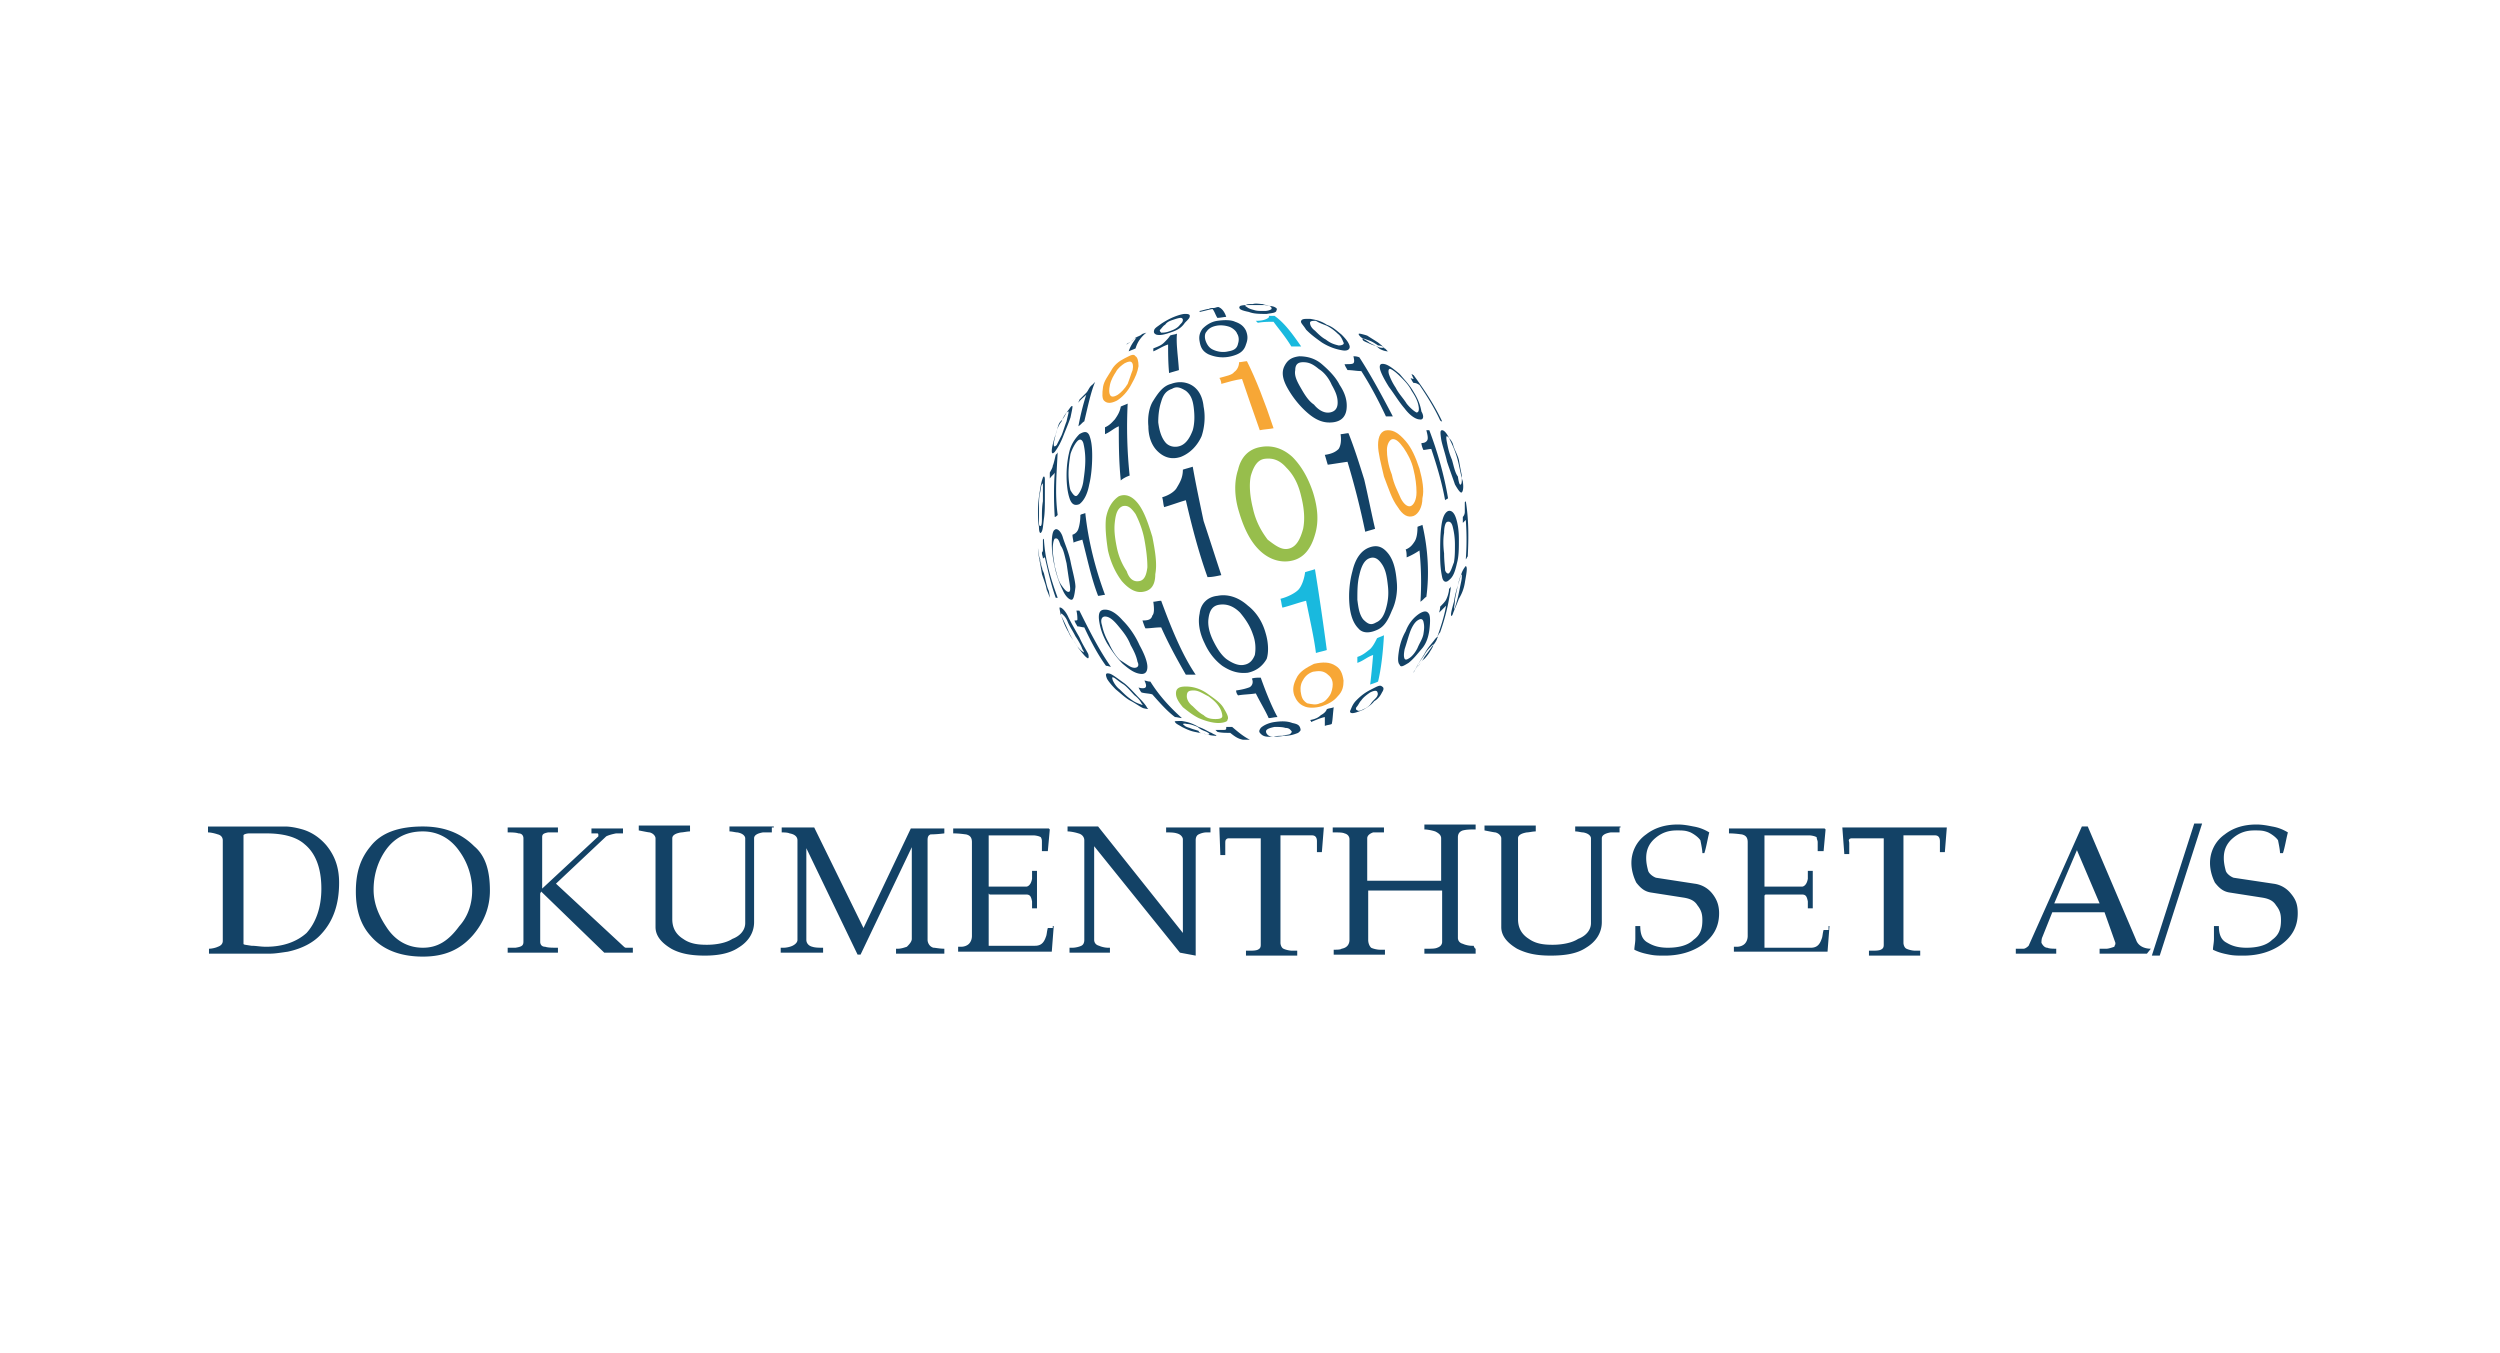<svg xmlns="http://www.w3.org/2000/svg" width="436" height="236"><path fill="#134266" d="M253.569 106.32c.172-.344.345-.859.517-1.547.171-.517.343-1.376.516-2.235.171-.86.344-1.547.344-1.891 0-.516 0-.516-.173-.344-.171.344-.344 1.032-.516 1.719-.171.859-.343 1.547-.516 2.579 0 .687-.172 1.204-.172 1.719-.172.344-.172.344 0 0m-.172.688c-.172.516-.343.516-.343.171 0-.344.171-1.031.515-2.234.172-1.204.517-2.407.859-3.438.344-1.204.517-1.892 1.032-2.579.172-.345.344-.173.344.343s-.172 1.375-.344 2.406c-.173 1.032-.516 1.892-1.032 2.751-.514 1.377-.859 2.064-1.031 2.58m-2.235 3.265c-.171.173-.344.517-.515.86.515-1.547 1.203-3.438 1.547-5.5l-1.203 1.202c0-.171.171-.515.171-1.03.346-.344.86-.859 1.032-1.204.172-.345.516-1.204.516-1.892.172-.171.345-.343.345-.516a37.123 37.123 0 0 1-1.893 8.08m-5.328 4.471c.516-.344 1.031-1.032 1.375-1.719.344-.859.86-1.547 1.031-2.406.172-1.032.172-1.547 0-2.235-.171-.517-.516-.517-1.031-.172-.517.344-1.03 1.203-1.375 2.235-.344 1.032-.516 1.719-.86 2.751-.172.859-.172 1.375 0 1.719.172.171.344.171.86-.173m-.173.859c-.859.517-1.375.859-1.546.344-.344-.344-.344-1.031-.173-2.235.173-1.203.516-2.407 1.203-3.609.516-1.376 1.376-2.407 2.407-3.095.859-.516 1.376-.516 1.719.171.173.516.173 1.375 0 2.751-.172 1.203-.516 2.235-1.202 3.094-1.031 1.205-1.548 1.892-2.408 2.579m-22.864 9.455c-.515 0-1.03.173-1.546.173-.518-1.204-1.375-2.579-2.235-4.299-1.031.173-2.234.173-3.094.346a1.318 1.318 0 0 1-.344-.86c1.204-.172 1.719-.344 2.234-.517.516-.172.86-.859.516-1.547.345-.172 1.033-.172 1.548-.172 1.03 2.922 2.062 5.329 2.921 6.876m-16.674.172c-.344 0-.86-.173-1.203-.173-1.375-1.031-2.579-2.406-3.954-3.953-.516-.173-1.375-.173-1.891-.344-.172-.173-.344-.516-.516-.86.516.173 1.031.173 1.204 0 .171-.172.171-.516-.172-1.202.344 0 .516.17 1.032.17 1.718 2.752 3.781 4.816 5.5 6.362m-7.221-2.406c.344.171.516.171.172-.173-.172-.344-.516-.859-1.203-1.374-.516-.517-1.204-1.377-1.892-1.893-.86-.516-1.375-1.031-1.719-1.203-.344-.172-.344 0-.172.517.172.343.516 1.03 1.204 1.547.516.516 1.203 1.202 1.719 1.547.86.687 1.375.859 1.891 1.032m.516.687c-.516-.172-1.375-.859-2.407-1.375-.86-.516-1.547-1.204-2.407-1.891-.859-.86-1.375-1.547-1.547-1.892-.344-.859-.172-1.032.516-.859.516.172 1.375.859 2.578 1.72 1.032.859 1.72 1.718 2.579 2.578.859.859 1.203 1.375 1.375 1.719.344.173.001.173-.687 0m55.354-39.024c.173-.17.173-.516.173-1.547a81.489 81.489 0 0 1-.517-2.75c-.343-1.203-.859-1.89-1.031-2.75-.343-.859-.859-1.203-1.031-1.376-.172 0-.172.344 0 1.204.172.859.344 1.719.859 2.922.344 1.203.516 2.235 1.031 2.923.173 1.203.346 1.546.516 1.374m.173 1.376c-.173.171-.517-.172-1.204-1.376-.344-1.031-.859-2.406-1.375-3.954-.344-1.547-.858-2.922-1.031-3.953-.173-1.204-.173-1.548.173-1.548.343 0 .858.517 1.374 1.72.516 1.032 1.032 2.235 1.375 3.61.345 1.375.516 2.578.86 3.609.171 1.204 0 1.72-.172 1.892m-2.407 1.032c-.172.17-.344.17-.516.343-.515-2.921-1.375-5.845-2.407-8.938-.344 0-1.03.17-1.375.17-.171-.343-.344-.859-.344-1.202.516 0 .859-.172 1.032-.516.171-.344 0-1.031-.173-1.72h.516c1.376 3.611 2.58 7.736 3.267 11.863m-12.722 5.328c-.515.172-1.203.344-1.719.516a140.743 140.743 0 0 0-3.095-12.206c-1.203.172-2.234.344-3.438.516-.172-.516-.344-1.203-.517-1.719 1.204-.171 1.891-.515 2.408-1.031.343-.516.516-1.376.343-2.579.344 0 1.031-.172 1.376-.172 1.03 2.579 1.891 5.329 2.749 8.079.69 2.923 1.206 5.674 1.893 8.596m-26.817 8.08c-.86.172-1.547.344-2.407.344-1.547-4.297-2.75-8.939-3.782-13.409-1.203.344-2.579.859-3.782 1.203-.172-.515-.172-1.203-.343-1.718 1.203-.344 2.235-1.032 2.578-1.72.516-.859 1.031-1.718 1.031-3.095.516-.171 1.204-.343 1.72-.516.515 2.924 1.204 6.189 1.891 9.456 1.031 3.094 2.062 6.361 3.094 9.455m-20.286 3.438c-.344 0-.859.172-1.203.172-1.204-3.095-1.891-6.533-2.75-9.8-.516.172-1.204.345-1.547.517 0-.344-.173-.859-.173-1.376a1.55 1.55 0 0 0 1.032-1.031c.172-.516.344-1.375.344-2.407.172-.172.516-.172.859-.344.516 4.814 1.72 9.628 3.438 14.269m-6.36-.515c.344 0 .344-.516.171-1.548-.171-1.031-.343-2.234-.516-3.438-.344-1.375-.516-2.406-1.031-3.094-.344-1.032-.516-1.375-1.031-1.203-.172.171-.344.859-.344 1.719 0 1.031.172 1.892.344 3.095.344 1.203.516 2.235 1.031 3.094.688 1.031 1.032 1.375 1.376 1.375m.516 1.375c-.344 0-1.032-.515-1.547-1.719-.516-1.032-1.031-2.406-1.375-3.953-.344-1.548-.516-2.923-.516-4.127 0-1.375.171-2.235.516-2.406.344-.344 1.031.171 1.375 1.203.344 1.203 1.032 2.579 1.375 4.298.343 1.718.859 3.438.859 4.47-.172 1.547-.343 2.234-.687 2.234m-2.407-.345h-.344c-.86-2.406-1.375-4.812-1.892-7.047-.171 0-.171.171-.343.171 0-.344-.172-.515-.172-1.031.172-.172.172-.344.172-.516v-1.72l.172-.171c.172 3.611 1.203 7.049 2.407 10.314m-1.891-1.03s0-.344-.172-1.032c-.172-.516-.344-1.375-.516-2.406-.172-1.032-.344-1.719-.516-2.407-.172-.515-.172-1.031-.172-1.031s0 .343.172 1.203c.172.516.344 1.376.516 2.235.172.859.343 1.547.516 2.235.172.859.172 1.031.172 1.203m.515 1.03s-.171-.515-.516-1.375c-.172-.859-.516-1.72-.859-2.751-.172-1.202-.344-1.891-.516-2.922-.172-1.032-.172-1.375-.172-1.548 0-.171 0 .172.172 1.204.172.859.344 1.891.86 3.094.344 1.376.516 2.408.86 3.095.171.861.171 1.203.171 1.203m50.371-44.007c.516 0 1.031-.172.858-.517-.172-.343-.343-1.032-1.03-1.547a7.645 7.645 0 0 0-1.892-1.375c-.86-.344-1.375-.517-1.891-.859-.517 0-1.033 0-1.033.343 0 .344.173.859.86 1.375.516.516 1.203 1.203 1.892 1.547.859.688 1.548.861 2.236 1.033m.687.858c-1.031-.171-2.234-.515-3.61-1.375-1.203-.859-1.891-1.375-2.751-2.234-.516-.86-1.03-1.204-.858-1.547.172-.345.516-.345 1.546-.345 1.033.173 1.892.345 2.924 1.032 1.031.344 1.719 1.032 2.579 1.72.858.859 1.203 1.375 1.374 1.891.171.515-.172 1.03-1.204.858m-19.942.172c1.032-.171 1.547-.515 1.719-1.375.172-.515.172-1.204-.172-1.719-.172-.516-.86-1.032-1.375-1.203s-1.375-.344-2.235-.171c-.859.171-1.375.515-1.719 1.03-.344.344-.344 1.032-.172 1.548.172.515.516 1.203 1.203 1.547 1.032.516 2.064.516 2.751.343m.516.86c-1.376.344-2.751.171-3.954-.344-1.032-.517-1.375-1.203-1.547-2.235-.172-.86 0-1.547.515-2.235.516-.515 1.375-1.204 2.579-1.375 1.204-.172 2.407-.172 3.094.17 1.031.345 1.548.86 1.892 1.548.343.86.343 1.547 0 2.407-.344 1.204-1.203 1.72-2.579 2.064m-9.111 2.407c-.516.17-1.203.343-1.719.516-.172-1.892-.172-3.61-.172-4.985-1.031.343-1.719.859-2.578 1.202v-.515c.859-.344 1.375-.515 1.891-1.032.344-.343.86-.859 1.032-1.202.344-.172.86-.172 1.203-.345-.173 1.719.171 3.783.343 6.361m-16.504 8.939c-.343.172-.515.517-1.031.859.344-1.891.86-3.954 1.375-5.5-.344.344-1.031.859-1.375 1.375 0-.172.172-.345.172-.516l1.204-1.203c.344-.344.516-1.032 1.031-1.375l.516-.517c-.688 1.548-1.204 3.955-1.892 6.877m-4.813 4.126l.86-1.72c.343-.859.515-1.547.859-2.406.172-.859.344-1.375.344-1.547 0-.344 0-.171-.344 0-.172.344-.516 1.032-1.031 1.547-.516.517-.516 1.375-.859 2.236-.172.859-.344 1.375-.344 1.719-.001.515.171.515.515.171m-.344 1.204c-.344.344-.516.344-.516-.172s.171-1.203.516-2.406c.344-1.032.516-1.892 1.204-2.751.343-1.032 1.031-1.718 1.375-2.235.344-.515.516-.515.516-.344 0 .344-.171 1.032-.343 1.891-.344 1.031-.86 2.234-1.204 3.094-.516 1.376-1.032 2.235-1.548 2.923m63.435 37.305c.344-.344.516-.86 1.031-1.204.344-.344.859-1.032 1.032-1.375.344-.516.515-.859.515-1.032 0-.172 0-.172-.344.173-.344.343-.859.859-1.203 1.547-.343.515-.859 1.202-1.031 1.547-.343.344-.343.859-.516.859l.516-.515m-.343.342c-.346.516-.517.859-.517.859 0-.171.171-.342.517-.859.343-.859.858-1.547 1.374-2.406.517-1.032 1.203-1.72 1.72-2.406.344-.517.859-.86.516-.345 0 .173-.345.86-.859 1.377-.344.515-.859 1.202-1.376 1.89a7.648 7.648 0 0 1-1.375 1.89m-9.284 7.222c.516-.173 1.031-.517 1.375-1.032s.859-.859 1.032-1.204c.172-.343.172-.516 0-.859-.173-.171-.516-.171-1.204.173-.515.344-1.203.859-1.548 1.375-.343.344-.515.859-.858 1.203-.172.345 0 .516.172.516 0 .17.515.17 1.031-.172m-.172.17c-.859.344-1.376.516-1.719.516-.345 0-.517-.172-.345-.516.173-.344.345-1.03 1.032-1.719.858-.858 1.547-1.375 2.578-1.891 1.032-.517 1.547-.86 1.892-.517.344.172.344.517 0 1.032-.172.344-.517 1.031-1.375 1.547-.516.689-1.375 1.205-2.063 1.548m-5.329 2.408c-.344.172-.859.172-1.204.343v-1.547c-.859.173-1.546.517-2.406.86 0-.172 0-.172-.173-.344 1.033-.173 1.549-.517 1.892-.859.345-.173.86-.517 1.032-1.031.344-.173.859-.173 1.203-.345-.172 1.376-.172 2.235-.344 2.923m-8.596 2.062c.516-.171 1.203-.171 1.375-.344.172-.172.344-.344.172-.517-.172-.17-.344-.515-1.031-.515-.516-.172-1.203-.172-1.891-.172-.859.172-1.203.344-1.376.517-.173.17-.173.515.173.859.172.171.515.343 1.031.343.516-.171 1.033-.171 1.547-.171m.344 0c-1.031.172-1.719.172-2.578.172s-1.204-.172-1.547-.516c-.345-.344-.345-.517 0-1.031.343-.345 1.203-.859 2.406-1.031s2.234-.172 3.094.172c.86.172 1.204.344 1.376.859.172.515 0 .515-.344.859-.859.345-1.548.516-2.407.516m-6.016.688h-1.203c-.86-.171-1.376-.516-2.235-1.203-.86 0-1.547 0-2.235-.172-.172-.173-.172-.173-.344-.343h1.548c.343 0 .343-.173.343-.517h1.031c1.204 1.032 2.063 1.719 3.095 2.235m-7.908-1.032c.515.173.859.173.859 0 0 0-.172-.172-.516-.344-.344-.173-1.032-.343-1.547-.859-.859-.344-1.375-.516-1.891-.516-.516-.172-.859 0-.516.172.172.171.344.344 1.031.516.344.172 1.031.345 1.547.515.001.345.688.516 1.033.516m.687.173c-.86-.173-1.547-.345-2.407-.517-.86-.173-1.547-.516-2.235-.859-.516-.344-1.032-.516-1.203-.859-.172-.172.171-.172 1.203-.172 1.031.172 1.719.344 2.922 1.031 1.032.344 1.719.859 2.235 1.031.515.345.859.345.859.516-.171 0-.686 0-1.374-.171m45.212-31.116c-.171.172-.171.344-.343.516a45.875 45.875 0 0 0 0-6.877c-.172.172-.345.344-.516.517v-1.032a1.32 1.32 0 0 0 .344-.859v-1.719l.172-.172c.515 3.092.515 6.36.343 9.626m-3.266 2.922c.345-.344.516-1.03.859-1.891.172-1.032.172-1.891.172-3.094s-.172-2.235-.344-2.923c-.172-.859-.516-1.203-1.031-1.031-.344.172-.516 1.031-.516 1.892-.172 1.031-.172 2.234 0 3.609 0 1.376.172 2.408.172 2.923.172.515.516.687.688.515m0 1.203c-.516.516-1.031.345-1.202-.515-.173-.859-.346-1.891-.346-3.782 0-1.72 0-3.438.173-4.814.173-1.548.516-2.579 1.203-2.922.517-.171 1.031.172 1.376 1.204.343 1.031.515 2.234.515 3.781 0 1.547 0 2.923-.343 4.126-.345 1.548-.689 2.407-1.376 2.922m-3.954 2.924c-.344.17-.516.515-1.031.859a52.65 52.65 0 0 0-.172-8.939c-.515.344-1.374.859-2.234 1.203 0-.344 0-1.032-.173-1.375.86-.343 1.204-.859 1.547-1.375.346-.517.517-1.377.517-2.579.344-.172.516-.172.86-.345 1.03 4.471 1.201 8.768.686 12.551m-8.768 4.469c.86-.344 1.376-1.203 1.72-2.406s.515-2.407.344-3.955c-.172-1.547-.344-2.75-1.031-3.782s-1.375-1.375-2.235-1.032-1.376 1.375-1.719 2.923c-.344 1.375-.344 2.751-.344 4.298.172 1.375.344 2.578 1.031 3.438.859.859 1.375 1.032 2.234.516m0 1.375c-1.203.516-2.406.516-3.094-.344-.858-.86-1.376-2.235-1.548-4.126-.171-1.891 0-3.953.517-5.845.516-2.235 1.546-3.609 2.922-4.125 1.376-.516 2.407-.172 3.438 1.202.859 1.205 1.204 2.751 1.377 4.815.172 1.718-.173 3.609-.86 4.985-.688 1.719-1.376 2.922-2.752 3.438m-23.035 6.017c1.032-.171 1.547-.859 1.892-1.718a6.807 6.807 0 0 0-.345-3.61c-.515-1.547-1.375-2.751-2.235-3.783-1.203-1.202-2.407-1.547-3.61-1.375-1.204.172-1.719 1.032-1.891 2.406-.172 1.204.172 2.579.859 3.955.688 1.375 1.375 2.407 2.235 3.094 1.204.859 2.236 1.204 3.095 1.031m.687 1.375c-1.546.172-2.921-.172-4.469-1.202-1.375-1.032-2.406-2.408-3.094-3.955-.859-1.719-1.204-3.61-.859-5.157.171-1.72 1.375-2.922 3.094-3.094 1.719-.344 3.61.172 5.328 1.719 1.548 1.202 2.579 2.922 3.094 4.813.518 1.719.518 3.438.173 4.47-.688 1.204-1.719 2.063-3.267 2.406m-9.111.345h-1.719c-1.375-2.407-2.922-5.158-4.298-8.252-1.031 0-1.891.172-2.75.172-.172-.344-.344-.86-.516-1.375 1.031 0 1.547-.172 1.719-.859.344-.344.344-1.203.172-2.406.344 0 .859-.172 1.375-.172 1.892 5.155 3.782 9.625 6.017 12.892m-10.658-1.205c.515 0 .859-.343.515-1.032-.172-.859-.515-1.719-1.203-2.922-.516-1.375-1.375-2.406-2.235-3.438-.859-1.032-1.547-1.547-2.235-1.547-.516 0-.859.515-.516 1.547.172.859.516 1.891 1.203 3.094.516 1.203 1.204 2.235 1.892 2.923 1.375.86 1.891 1.375 2.579 1.375m.859 1.032c-1.032-.172-1.891-.859-2.922-1.719-1.032-1.032-1.892-2.235-2.75-3.61-.86-1.547-1.204-2.751-1.376-3.954-.171-1.376.172-1.891 1.032-1.891.86 0 1.891.515 3.095 1.891 1.203 1.203 2.235 2.751 2.922 4.298.859 1.547 1.375 2.922 1.375 3.782 0 1.031-.516 1.376-1.376 1.203m-4.985-1.203c-.172 0-.516-.171-.859-.171-1.375-1.891-2.579-4.127-3.783-6.706-.343 0-.859-.171-1.203-.171-.171-.344-.344-.517-.516-1.032.344 0 .516 0 .516-.172s0-.86-.171-1.547h.515c1.719 3.438 3.438 6.876 5.501 9.799m-4.813-2.579c.171.172.171 0-.172-.515-.172-.515-.516-1.204-1.204-2.235-.516-1.032-1.032-1.719-1.375-2.579-.344-.859-.86-1.204-1.031-1.375-.172 0-.172.171.171 1.031.172.516.516 1.375 1.032 2.234.344.86 1.031 1.548 1.375 2.236.516.688.86 1.032 1.204 1.203m.687 1.032c-.344-.172-.859-.86-1.547-1.719-.516-.859-1.203-1.72-1.719-2.922-.516-1.204-1.032-2.236-1.375-2.923-.172-1.031-.344-1.375 0-1.203.172 0 .859.516 1.375 1.719.516 1.031 1.203 2.235 1.891 3.438.516 1.203 1.204 2.235 1.547 2.923.172.687 0 .859-.172.687m61.889-41.259c-.173 0-.173 0-.346-.172-1.03-2.234-2.233-4.125-3.609-6.187-.344-.173-.515-.345-1.031-.345-.172-.171-.343-.515-.516-.859.344.173.516.173.516.173 0-.173-.172-.345-.343-.86.171 0 .171.172.343.172 1.89 2.577 3.61 5.156 4.986 8.078m-4.47-1.547c.343 0 .515-.344.343-1.203-.172-.86-.516-1.547-1.202-2.579-.518-1.03-1.205-1.719-1.893-2.407-.859-.859-1.374-1.202-1.719-1.375s-.516.172-.345.859c.173.515.517 1.375 1.204 2.407.516 1.032 1.375 1.891 1.892 2.75.688.86 1.374 1.377 1.72 1.548m.515 1.204c-.515 0-1.547-.517-2.579-1.892-1.031-1.203-1.719-2.406-2.751-3.782-.858-1.375-1.374-2.406-1.547-3.094-.172-.859.173-1.032.86-.859.687.172 1.546.859 2.579 1.719.858 1.032 1.719 1.892 2.406 3.094.859 1.375 1.203 2.407 1.375 3.439.516.858.344 1.545-.343 1.375m-4.641-.517h-1.204c-1.375-2.922-2.751-5.5-4.299-7.909-.858 0-1.546-.17-2.406-.17-.172-.345-.344-.516-.515-1.032.858 0 1.375 0 1.548-.172.17-.172.17-.515 0-1.203.343 0 .515 0 1.03.171 1.891 2.923 3.783 6.362 5.846 10.315m-11.003-.687c1.03-.171 1.376-.859 1.376-1.719 0-1.032-.346-1.892-1.032-3.094-.516-1.205-1.375-2.236-2.234-2.751-1.032-.859-1.719-1.204-2.752-1.204-.858 0-1.375.345-1.375 1.376-.171.859.172 1.719.86 2.922.688 1.204 1.375 2.406 2.407 3.095.687.859 1.719 1.547 2.75 1.375m.516 1.719c-1.547.171-2.922-.345-4.47-1.719-1.375-1.203-2.579-2.75-3.438-4.297s-1.031-2.751-.516-3.783c.516-1.031 1.203-1.547 2.579-1.719 1.375 0 2.75.344 3.953 1.375 1.204 1.032 2.406 2.234 3.095 3.611 1.031 1.547 1.375 2.921 1.203 4.297-.172 1.203-.858 2.063-2.406 2.235m-26.646 4.126c1.031-.344 1.719-1.375 2.235-2.751.344-1.203.344-2.579.172-3.953-.172-1.375-.516-2.235-1.375-2.923-.859-.515-1.547-.86-2.406-.344-1.032.344-1.548 1.032-1.892 2.235-.343 1.032-.516 2.235-.516 3.61.173 1.375.516 2.579 1.204 3.438.514.688 1.546 1.032 2.578.688m.172 1.891c-1.547.515-2.923.171-4.126-1.032-1.032-1.032-1.547-2.579-1.547-4.298-.171-1.719.172-3.438.86-4.47.859-1.375 1.719-2.579 3.094-2.922 1.376-.516 2.751-.344 3.783.343 1.031.688 1.719 1.892 1.891 3.61.344 1.719.172 3.61-.344 5.157-.689 1.549-1.892 2.924-3.611 3.612m-8.94 3.265c-.516.173-1.203.517-1.547.86-.345-3.438-.345-6.532-.345-9.456-.859.345-1.546 1.032-2.406 1.376v-1.204c.86-.344 1.375-1.032 1.719-1.375.344-.517.86-1.204 1.032-2.236.344-.171.86-.343 1.203-.516a81.077 81.077 0 0 0 .344 12.551m-9.111 3.439c.344-.344.86-1.203 1.032-2.407.171-1.203.344-2.406.344-3.782 0-1.203-.172-2.235-.344-2.922-.172-.516-.516-.86-1.032-.345-.344.345-.86 1.204-1.203 2.236-.172 1.031-.344 2.234-.344 3.438 0 1.203.171 2.406.344 2.922.516.86.859 1.205 1.203.86m.344 1.548c-.859.344-1.375 0-1.719-1.031-.343-1.032-.516-2.408-.516-3.956 0-1.547.172-2.921.516-4.297.344-1.375 1.204-2.406 1.719-2.922.859-.516 1.375-.516 1.719.17.344.86.516 1.892.516 3.61 0 1.72-.172 3.611-.516 4.985-.344 1.893-1.031 2.925-1.719 3.441m-3.782 1.89c-.172.172-.344.344-.516.344-.172-2.75-.172-5.329 0-7.736-.172.344-.516.515-.86 1.032v-1.032c.172-.344.516-.859.516-1.203.172-.344.344-1.203.516-1.891.172-.171.344-.344.344-.515-.172 3.609-.516 7.22 0 11.001m-2.922 1.892c.172-.172.172-.859.172-1.547 0-.859 0-1.72.172-2.75v-2.407c0-.687 0-.859-.172-.516-.172.172-.172.86-.344 1.548-.172.86-.172 1.547-.172 2.579v2.407c-.001.342-.001.858.344.686m0 1.204c-.172.17-.344-.172-.344-1.032-.172-.86-.172-1.719-.172-2.922s.172-2.407.344-3.439c.172-1.202.344-1.719.516-2.234.172-.345.343-.172.343.343v3.095c0 1.375 0 2.75-.171 3.781-.173 1.376-.173 2.063-.516 2.408m59.824-32.32c.172.172.172.515 0 0-.344.171-.86 0-1.203-.172-.516-.171-1.032-.343-1.376-.516-.343-.172-.86-.344-1.031-.515-.172-.172-.172-.344 0-.344.171 0 .516.172 1.031.344.517.171 1.031.515 1.548.859.343.001.859.172 1.031.344m.516.515a14.044 14.044 0 0 0-1.547-1.375c-.517-.343-1.376-.859-1.891-1.202-.518-.172-1.204-.345-1.376-.345s-.172.172.172.515c.344.345.859.517 1.547 1.032.517.345 1.203.517 1.719 1.032.517.344 1.204.515 1.548.515 0 .173.171.173-.172-.172m-21.317-6.876c.516 0 1.03-.172 1.203-.344 0-.172 0-.344-.344-.516-.344-.172-.859-.172-1.204-.345-.516 0-1.203-.171-1.719 0-.515 0-1.032 0-1.203.172-.172.172-.172.172.171.344.171.171.517.344 1.204.515.517.174 1.032.174 1.892.174m.343.516c-1.203 0-2.234 0-3.094-.344-.859-.171-1.375-.344-1.547-.515-.171-.172-.171-.344 0-.516.344-.172 1.032-.172 1.72-.172h2.579c.859.172 1.375.172 1.719.344.344.171.515.344.344.515-.001.516-.689.516-1.721.688m-7.048.515c-.343 0-1.032.172-1.547.172-.344-.515-.516-1.203-.86-1.547-.86.171-1.375.344-2.234.515v-.171c.859-.172 1.203-.344 1.547-.344.344-.172.516-.172.859-.172.344 0 .516-.171.86-.171.516.171 1.032.687 1.375 1.718m-9.627 2.407c.516-.171 1.204-.516 1.548-1.032.344-.344.515-.516.515-.859a.368.368 0 0 0-.343-.344c-.344 0-.86.171-1.375.344-.516.172-1.031.343-1.375.859-.344.173-.516.516-.859.86-.172.171 0 .343.171.516.515.001.859.001 1.718-.344m-.171.345c-1.032.344-1.719.516-2.407.344-.344-.172-.516-.344-.344-.859.172-.345.516-.516 1.203-1.032.516-.345 1.375-.86 2.235-1.204.86-.343 1.547-.515 1.892-.515.343 0 .859 0 .859.344s-.172.515-.859 1.203c-.688 1.031-1.548 1.374-2.579 1.719m-6.017 2.75c-.344.172-.86.344-1.204.515.344-1.03.859-1.718 1.375-2.406-.516.344-1.203.859-1.719 1.204 0-.172.172-.172.172-.172.516-.344 1.031-.515 1.375-1.032.343-.172.859-.343 1.031-.515s.344-.172.859-.344c-.858.686-1.546 1.547-1.889 2.75"/><path fill="#19B9DE" d="M240.333 118.869c-.345.172-.86.345-1.376.516.172-1.375.345-3.094.516-5.156-1.03.343-1.719 1.031-2.75 1.375v-1.032c1.031-.343 1.547-.859 2.234-1.375.516-.515.859-1.204 1.204-1.892.343-.171.859-.343 1.203-.515-.172 3.094-.515 6.016-1.031 8.079M226.924 60.42h-1.72c-1.031-1.72-2.234-3.094-3.094-4.298-1.031 0-1.72 0-2.75.172l-.345-.343c1.031 0 1.548-.172 1.891-.345.345-.171.517-.344.345-.515h1.031c1.719 1.203 3.094 3.094 4.642 5.329m4.47 52.948c-.516.172-1.375.344-1.891.516-.344-2.75-1.033-5.673-1.721-9.111-1.374.344-2.75.86-4.125 1.203-.172-.516-.172-1.031-.345-1.547 1.377-.343 2.579-1.032 3.096-1.547.516-.515 1.031-1.72 1.203-3.094.516-.172 1.204-.344 1.719-.516a480.007 480.007 0 0 1 2.064 14.096"/><path fill="#97BE4C" d="M211.967 125.401c.859 0 1.203-.171 1.203-.515 0-.345-.171-1.032-.515-1.548-.516-.859-1.204-1.375-1.891-1.892-1.032-.516-1.719-1.03-2.579-1.03-.86 0-1.204.171-1.204 1.03 0 .517.344 1.204 1.032 1.72.515.517 1.204 1.203 1.891 1.548.516.516 1.204.687 2.063.687m.516.689c-1.032 0-2.235-.344-3.438-.859-1.031-.516-1.891-1.204-2.751-1.892-.859-1.031-1.203-1.719-1.203-2.407 0-.858.516-1.203 1.719-1.203 1.204 0 2.579.345 3.954 1.376 1.203.859 2.235 1.547 2.751 2.579.515.858.859 1.547.515 1.891.172.171-.515.515-1.547.515m-13.753-24.755c.859-.173 1.203-1.032 1.375-2.406 0-1.376-.172-2.923-.516-4.815-.344-1.891-1.031-3.438-1.547-4.47-.86-1.203-1.375-1.547-2.235-1.375-.86.344-1.204 1.203-1.375 2.75-.172 1.375 0 2.751.344 4.47a11.471 11.471 0 0 0 1.719 4.125c.516 1.548 1.376 1.893 2.235 1.721m.516 1.891c-1.203.171-2.407-.516-3.61-1.891-1.031-1.376-1.891-3.095-2.406-5.329-.344-2.235-.516-4.126-.344-5.673.344-1.892 1.203-3.095 2.234-3.783 1.205-.516 2.408 0 3.439 1.375s1.719 3.438 2.407 5.673c.516 2.579.859 4.813.516 6.532-.001 2.064-.86 2.924-2.236 3.096m25.614-7.565c1.203-.343 1.892-1.547 2.406-3.438.345-1.72.173-3.61-.343-5.673-.516-2.234-1.375-3.782-2.578-4.985-1.203-1.375-2.407-1.719-3.782-1.547-1.203.171-1.891 1.203-2.407 2.921-.344 1.547-.171 3.611.344 5.674.516 2.407 1.547 4.126 2.579 5.5 1.547 1.205 2.578 1.893 3.781 1.548m.689 2.063c-1.892.516-3.955 0-5.673-1.547-1.72-1.547-2.923-3.954-3.782-6.876-.86-2.751-.86-5.33-.172-7.393.515-2.234 1.891-3.609 3.955-3.954 1.891-.344 3.781.172 5.5 1.72 1.548 1.547 2.751 3.61 3.61 6.189.859 2.75 1.032 5.157.344 7.391-.688 2.407-1.892 3.955-3.782 4.47"/><path fill="#F7A736" d="M230.189 122.651c.859-.172 1.376-.859 1.72-1.374.344-.517.516-1.377.516-1.893 0-.859-.345-1.375-1.031-1.891-.688-.516-1.375-.516-2.407-.344-1.031.344-1.547 1.032-1.891 1.719-.344.689-.344 1.548-.172 2.236.172.859.516 1.203 1.031 1.547.86.173 1.548.344 2.234 0m.344.516c-1.203.344-2.406.344-3.094 0-.859-.343-1.376-1.031-1.719-1.89-.345-1.032-.172-1.893.343-2.924.517-1.204 1.719-1.891 3.096-2.578 1.547-.345 2.75-.345 3.78.344.86.515 1.204 1.375 1.376 2.579 0 1.03-.172 1.89-1.03 2.749-.688.861-1.72 1.377-2.752 1.72m15.473-34.897c.516-.172 1.032-1.032 1.032-2.406 0-1.204-.173-2.579-.517-3.955-.343-1.546-1.031-2.75-1.72-3.781-.859-1.204-1.375-1.547-1.89-1.547-.517 0-1.032.859-1.032 1.89 0 1.032.172 2.579.859 4.298.343 1.719 1.032 2.923 1.547 4.127.517 1.03 1.205 1.545 1.721 1.374m.515 1.718c-1.031.345-1.892-.172-2.75-1.547-1.032-1.375-1.549-3.094-2.407-5.329-.516-2.235-1.031-4.126-1.031-5.501 0-1.547.516-2.579 1.719-2.579 1.03 0 1.891.517 3.094 1.891 1.033 1.204 1.72 2.751 2.407 4.814.517 1.89.859 3.781.517 5.158-.001 1.546-.689 2.749-1.549 3.093m-51.573-21.144c.516-.344 1.203-1.032 1.719-1.891.344-.859.516-1.547.86-2.406.171-.86 0-1.204-.172-1.376-.172-.171-.516-.171-1.204.172-.516.344-1.203.859-1.547 1.547-.344.516-.859 1.375-1.031 2.236-.172.859-.172 1.375 0 1.718.172.344.516.515 1.375 0m-.172 1.031c-1.031.516-1.719.516-2.235 0-.344-.343-.344-1.202-.172-2.406.172-1.032.86-1.891 1.375-2.751.516-1.03 1.375-1.718 2.406-2.234 1.032-.515 1.547-.859 1.892-.344.343.171.516.859.516 1.719-.172 1.032-.516 1.891-1.204 3.095-.687 1.374-1.718 2.405-2.578 2.921m27.334 4.814c-.859.171-1.547.171-2.407.343-1.203-3.438-2.235-6.359-3.094-8.938-1.204.171-2.407.515-3.61.859 0-.344-.172-.859-.344-1.032 1.203-.344 2.234-.515 2.579-1.031.516-.343.86-1.032.86-1.72.343 0 1.031-.171 1.375-.171 1.547 3.095 3.094 7.048 4.641 11.69"/><g><g fill="#134266"><path d="M59.14 153.939c0 3.782-1.032 6.704-3.095 8.938-1.375 1.547-3.438 2.578-5.845 3.095-1.204.172-2.235.344-3.094.344H36.447v-.86c.516 0 1.204-.171 1.547-.343.516-.172.859-.516.859-1.031v-17.535c0-.344-.172-.86-.859-1.031-.516-.172-1.204-.344-1.719-.344v-1.032h13.409c.86 0 1.891.173 3.095.516 1.719.517 3.094 1.548 4.125 2.751 1.548 1.89 2.236 3.953 2.236 6.532zm-3.095 1.031c0-3.609-1.032-6.188-2.922-7.736-1.548-1.374-3.955-1.89-6.705-1.89h-2.922c-.516 0-1.031.172-1.031.343v18.911c0 .172.344.172 1.375.344.859 0 1.547.172 2.579.172 2.922 0 5.33-.859 7.048-2.407 1.546-1.721 2.578-4.299 2.578-7.737zM85.442 155.313c0 2.924-1.032 5.502-2.923 7.736-2.234 2.579-4.985 3.783-8.767 3.783-3.954 0-7.048-1.204-9.111-3.61-1.719-1.892-2.579-4.47-2.579-7.736 0-3.438.859-5.844 2.579-7.907 1.892-2.407 4.985-3.439 9.111-3.439 3.782 0 6.705 1.204 8.939 3.439 2.063 1.718 2.751 4.47 2.751 7.734zm-3.095 0c0-2.578-.859-4.984-2.235-6.876-1.547-2.234-3.782-3.438-6.36-3.438-2.751 0-4.813 1.031-6.361 3.094-1.375 1.892-2.235 4.298-2.235 7.049 0 2.406.86 4.47 2.235 6.533 1.547 2.406 3.782 3.609 6.361 3.609s4.469-1.203 6.36-3.782c1.548-1.718 2.235-3.953 2.235-6.189zM110.369 165.285v.859h-4.985l-11.002-10.658-.172.343v8.425c0 .344.172.859.86.859.516.172 1.203.172 2.235.172v.859h-8.768v-.859h1.375c1.032-.172 1.375-.344 1.375-1.031v-18.051c0-.344-.172-.859-.859-.859-.516-.172-1.204-.172-1.891-.172v-.859h8.768v.859h-1.719c-.86.172-1.032.344-1.032.859v8.938l9.799-9.11v-.173c0-.171 0-.343-.172-.343h-1.032v-.859h5.501v.859h-1.204c-.86.172-1.375.343-1.719.516l-8.768 8.251 11.862 11.003s.172.172.344.172h1.204c-.172 0 0 0 0 0zM134.608 144.312v.859h-1.547c-1.032.172-1.547.515-1.547 1.031v14.612c0 1.891-1.031 3.438-2.75 4.47-1.547 1.031-3.61 1.375-5.845 1.375-2.407 0-4.298-.344-5.845-1.204-1.719-1.031-2.75-2.233-2.75-3.78v-15.473c0-.344-.344-.859-1.031-1.031-.172 0-1.032-.172-1.892-.345v-.858h8.939V145c-.516 0-1.203.172-1.547.172-1.031.172-1.547.515-1.547 1.031V160.3c0 1.376.516 2.578 1.891 3.438 1.203.859 2.579 1.031 4.125 1.031 1.72 0 3.438-.345 4.47-1.031 1.375-.516 2.235-1.547 2.235-2.752v-14.783c0-.344-.344-.859-1.375-1.031-.343 0-.859-.172-1.375-.172v-.86h7.736v.173h-.345zM164.692 165.456v.86h-8.424v-.86h.344c.516 0 1.031-.171 1.547-.343.344-.344.859-.859.859-1.375V147.75l-8.939 18.738h-.515l-8.939-18.565v15.986c0 .516.343 1.032 1.032 1.204.516.172 1.203.172 1.89.172v.859h-7.392v-.859h.515c.516 0 1.204-.172 1.548-.344s.859-.517.859-1.032v-17.362c0-.516-.344-1.031-1.375-1.203-.343-.172-1.032-.172-1.375-.172v-.859H142l8.595 17.534 8.252-17.362h5.845v.859c-1.375.172-2.235.172-2.407.172-.344.171-.516.344-.516 1.031v17.362c0 .516.344 1.204 1.032 1.376.344 0 1.032.171 1.891.171zM183.774 161.503l-.344 4.47h-16.332v-.859h.515c.516 0 1.032-.172 1.376-.516.343-.344.516-.859.516-1.375v-16.332c0-.859-.344-1.204-1.032-1.375-.172 0-1.031-.172-2.235-.172v-.859h16.676l.171.171-.344 3.782h-1.031v-1.547c0-.344 0-.516-.172-.859-.172-.172-.859-.345-1.375-.345h-7.736v8.94h6.532c.344 0 .86-.345 1.032-1.375v-1.376h.86v6.532h-.86v-1.202c-.172-.86-.344-1.204-1.032-1.204h-6.36l-.172-.173v9.112h8.08c1.032 0 1.547-.517 1.891-1.547.172-.345.172-1.032.344-1.548h.859v-.344h.173zM211.108 144.312v.859h-.688c-.516 0-1.032.172-1.375.344-.344.171-.516.516-.516 1.031v20.113l-2.75-.516-14.957-18.565v16.33c0 .345.172.86.859 1.032.345.172 1.032.344 1.548.344h.344v.859h-7.049v-.859h.516c.516 0 1.204-.172 1.548-.344.344-.172.515-.517.515-1.032v-17.362c0-.516-.343-1.031-1.031-1.203-.516-.172-1.375-.344-1.891-.344v-.86h5.329l14.784 18.566v-16.331c0-.344-.343-.859-1.031-1.031-.516-.172-1.203-.172-1.891-.172v-.859h7.736zM212.655 144.312h18.223l-.345 4.298h-.859v-1.892c0-.516-.171-1.032-.858-1.032h-5.503v18.738c0 .345.173.86.518 1.031.343.173 1.03.346 1.546.346h.86v.858h-8.939v-.858h.515c.516 0 1.204 0 1.548-.173.343-.173.516-.344.516-.859v-18.566h-5.502c-.172 0-.344 0-.516.172s-.172.344-.172.858v1.893h-.86l-.172-4.814zM257.352 165.456v.86h-8.939v-.86h.688c.516 0 1.203 0 1.548-.171.515-.172.86-.516.86-1.031v-8.94h-12.895v8.596c0 .516.172 1.032.516 1.376.344.171 1.032.344 1.547.344h.86v.859h-8.939v-.859c.516 0 1.203 0 1.376-.173 1.03-.171 1.374-.858 1.374-1.547v-17.534c0-.344-.171-.859-.858-1.031-.345-.172-1.031-.172-1.72-.172h-.344v-.859h8.939v.859h-1.892c-.516.172-1.03.515-1.03 1.031v7.393h12.893v-7.393c0-.517-.344-.859-1.032-1.203-.515-.173-1.374-.345-1.891-.345v-.859h8.939v.859c-.859 0-1.547 0-2.234.172-.516.173-.86.517-.86 1.204v17.534c0 .344.172.859.86 1.032.344.172 1.031.344 1.548.344h.343c.171.514.343.514.343.514zM282.451 144.312v.859h-1.548c-1.031.172-1.547.515-1.547 1.031v14.612c0 1.891-1.032 3.438-2.751 4.47-1.548 1.031-3.61 1.375-6.188 1.375-2.407 0-4.126-.344-5.846-1.204-1.72-1.031-2.75-2.233-2.75-3.78v-15.473c0-.344-.344-.859-1.031-1.031-.172 0-1.032-.172-1.892-.345v-.858h8.939V145c-.516 0-1.203.172-1.547.172-1.03.172-1.547.515-1.547 1.031V160.3c0 1.376.517 2.578 1.891 3.438 1.203.859 2.579 1.031 4.126 1.031 1.719 0 3.438-.345 4.47-1.031 1.375-.516 2.234-1.547 2.234-2.752v-14.783c0-.344-.344-.859-1.375-1.031-.344 0-.859-.172-1.375-.172v-.86h7.907v.173h-.17zM295.516 154.11a4.63 4.63 0 0 1 3.095 1.719c.687.86 1.202 1.893 1.202 3.439 0 2.407-1.03 4.126-2.922 5.501-1.719 1.203-3.954 1.891-6.532 1.891-1.031 0-1.72 0-2.579-.172s-1.719-.344-2.749-.859c0-.516.17-1.204.17-1.891v-2.235h.86c0 1.375.344 2.406 1.376 2.922.859.517 1.891.86 3.438.86 1.72 0 3.438-.344 4.47-1.376 1.203-.859 1.547-1.891 1.547-3.438 0-1.032-.172-1.719-.858-2.579-.517-.859-1.376-1.203-2.579-1.374l-5.502-.859c-1.203-.173-1.891-.86-2.578-1.72-.516-1.032-.859-2.235-.859-3.438 0-1.891.859-3.782 2.578-4.985 1.547-1.203 3.438-1.72 5.502-1.72 1.031 0 1.891.173 2.75.344 1.031.173 1.891.516 2.75 1.032-.344 1.375-.515 2.578-.859 3.61h-.344c0-.517-.172-1.376-.344-2.235-.344-.516-1.031-1.031-1.719-1.375-.859-.345-1.375-.345-2.407-.345-1.374 0-2.578.345-3.782 1.376-1.202 1.03-1.546 2.234-1.546 3.439 0 .858.171 1.546.344 2.233.171.516.859 1.031 1.375 1.204l6.702 1.031zM319.067 161.503l-.345 4.47h-16.331v-.859h.517c.515 0 1.031-.172 1.375-.516s.516-.859.516-1.375v-16.332c0-.859-.344-1.204-1.032-1.375-.171 0-1.03-.172-2.234-.172v-.859h16.676l.172.171-.345 3.782h-1.031v-1.547c0-.344-.171-.516-.171-.859-.172-.172-.86-.345-1.376-.345h-7.735v8.94h6.533c.343 0 .858-.345 1.03-1.375v-1.376h.859v6.532h-.859v-1.202c-.172-.86-.344-1.204-1.03-1.204h-6.362l-.171.172v9.111h8.08c1.031 0 1.547-.516 1.891-1.547.172-.344.172-1.032.343-1.547h.86v-.688h.17zM321.302 144.312h18.223l-.343 4.298h-.86v-1.892c0-.516-.171-1.032-.859-1.032h-5.501v18.738c0 .345.171.86.516 1.031.344.173 1.031.346 1.548.346h.859v.858h-8.939v-.858h.515c.517 0 1.203 0 1.549-.173.343-.173.515-.344.515-.859v-18.566h-5.501c-.172 0-.344 0-.516.172s0 .344 0 .688v1.89h-.86l-.346-4.641zM374.423 166.316h-8.253v-.86h1.204c.343 0 .859-.171 1.375-.343 0-.172.173-.344.173-.516v-.173l-1.892-5.328h-9.111l-1.719 4.298c-.173.344-.173.859-.173 1.03.173.345.516.86 1.032.86.344.171 1.031.171 1.547.171v.86h-7.049v-.86h1.376c.172 0 .516-.171.86-.515l9.282-20.802h1.031l8.425 19.77c.343 1.032 1.374 1.547 2.577 1.547l-.685.861zm-8.253-8.767l-3.953-9.283-3.954 9.283h7.907zM382.675 143.624h1.374l-7.392 23.036h-1.375l7.393-23.036zM396.427 154.11a4.626 4.626 0 0 1 3.094 1.719c.86 1.032 1.204 1.893 1.204 3.439 0 2.407-1.031 4.126-2.923 5.501-1.72 1.203-3.953 1.891-6.532 1.891-1.031 0-1.719 0-2.578-.172-.86-.172-1.72-.344-2.752-.859 0-.516.173-1.204.173-1.891v-2.235h.859c0 1.375.344 2.406 1.375 2.922.859.517 1.892.86 3.438.86 1.719 0 3.438-.344 4.47-1.376 1.203-.859 1.547-1.891 1.547-3.438 0-1.032-.171-1.719-.86-2.579-.515-.859-1.374-1.203-2.577-1.374l-5.502-.859c-1.203-.173-1.891-.86-2.578-1.72-.516-1.032-.859-2.235-.859-3.438 0-1.891.859-3.782 2.578-4.985 1.548-1.203 3.438-1.72 5.501-1.72 1.031 0 1.891.173 2.751.344 1.032.173 1.891.516 2.75 1.032-.344 1.375-.515 2.578-.859 3.61h-.515c0-.517-.173-1.376-.344-2.235-.346-.516-1.032-1.031-1.72-1.375-.859-.345-1.375-.345-2.406-.345-1.376 0-2.579.345-3.783 1.376-1.202 1.03-1.547 2.234-1.547 3.439 0 .858.172 1.546.345 2.233.171.516.859 1.031 1.375 1.204l6.875 1.031z"/></g></g></svg>